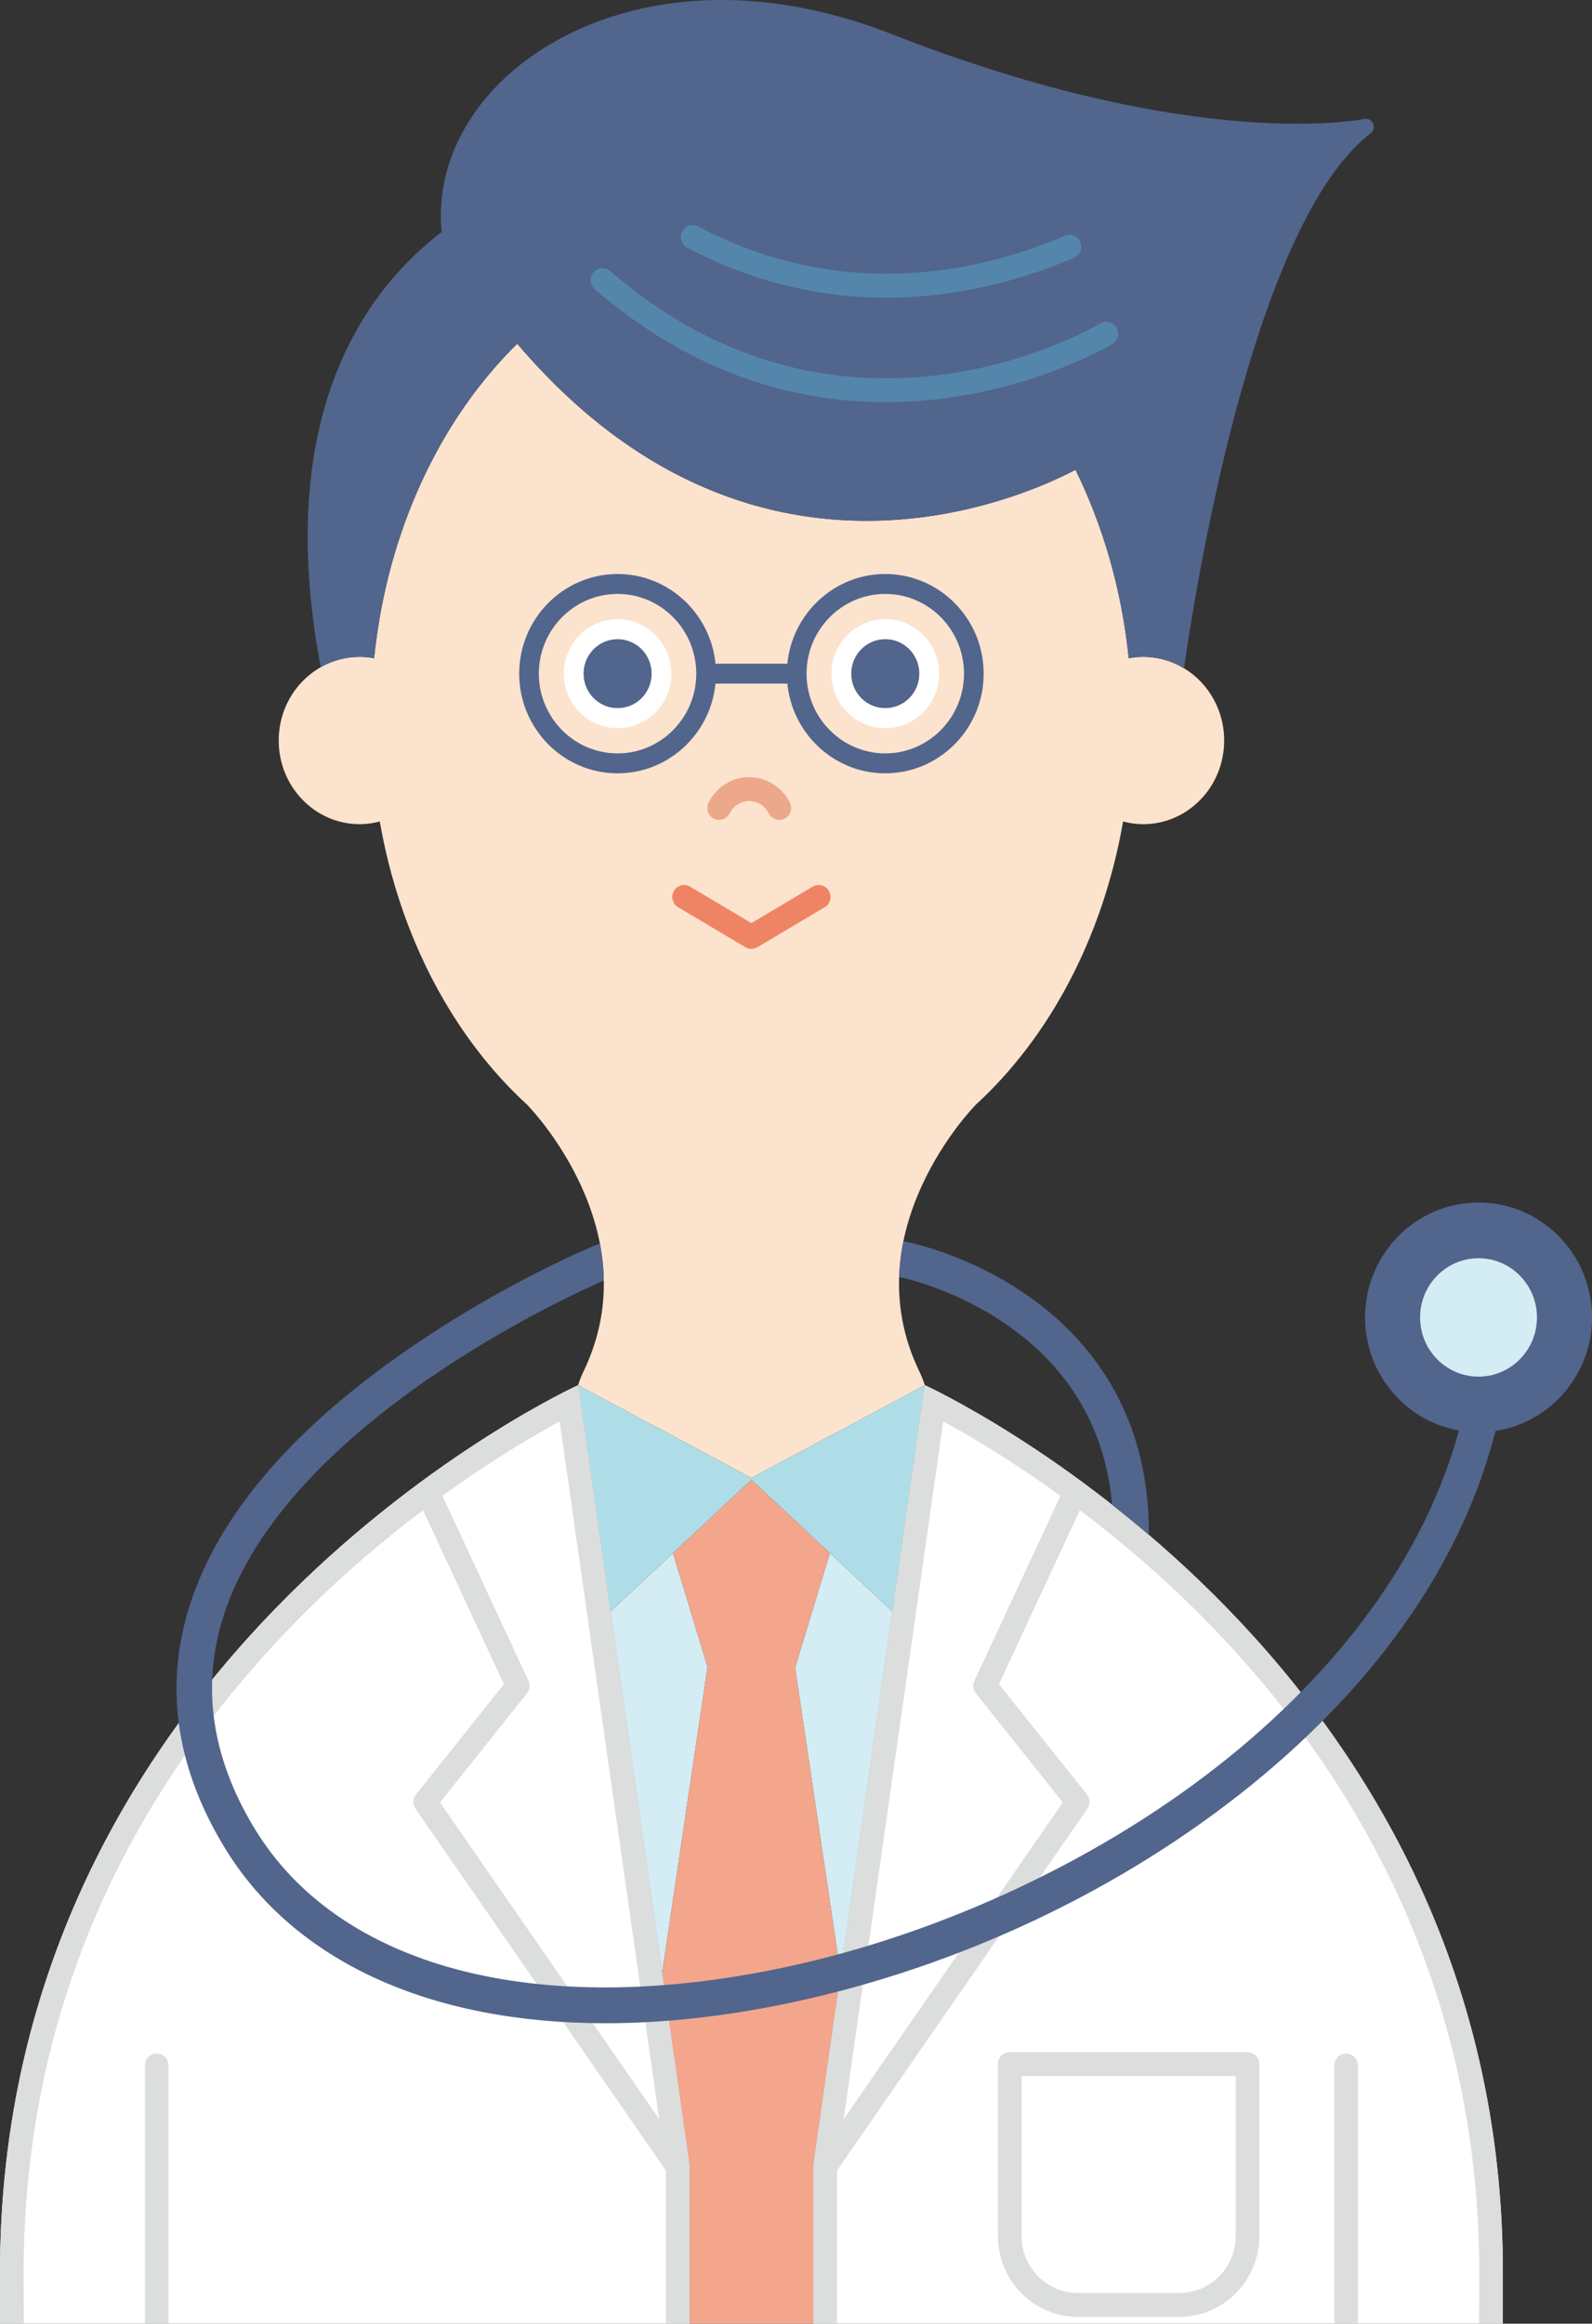 <svg width="61" height="89" viewBox="0 0 61 89" fill="none" xmlns="http://www.w3.org/2000/svg">
<rect x="0" y="0" width="61" height="89" fill="#333333" stroke="none"/>
<g clip-path="url(#clip0_1374_25896)">
<path d="M32.203 75.623L34.189 61.718L31.797 59.483L30.469 63.862H30.462L32.208 75.592L32.203 75.623Z" fill="#D4ECF3"/>
<path d="M25.788 59.483L23.396 61.718L25.382 75.623L25.373 75.559L27.108 63.862H27.116L25.788 59.483Z" fill="#D4ECF3"/>
<path d="M26.418 109V82.878L22.159 53.049C22.159 53.049 -0.144 63.189 -3.53512e-05 87.277C0.013 89.525 0.025 102.966 0.033 109H26.417H26.418Z" fill="white"/>
<path d="M57.551 109C57.56 102.966 57.57 89.526 57.584 87.277C57.728 63.188 35.426 53.049 35.426 53.049L31.167 82.878V109H57.551Z" fill="white"/>
<path d="M43.802 25.159C43.613 25.159 43.429 25.178 43.249 25.212C42.981 22.591 42.268 20.147 41.21 17.994C39.033 19.136 28.761 23.67 19.819 13.165C16.873 16.055 14.834 20.331 14.335 25.212C14.156 25.178 13.972 25.159 13.783 25.159C12.069 25.159 10.679 26.593 10.679 28.363C10.679 30.132 12.069 31.567 13.783 31.567C14.049 31.567 14.306 31.529 14.552 31.464C15.325 35.906 17.384 39.747 20.222 42.334H20.218C20.218 42.334 24.964 47.148 22.353 52.539C22.268 52.714 22.201 52.887 22.151 53.055L28.793 56.606L35.434 53.055C35.383 52.887 35.317 52.714 35.232 52.539C32.62 47.148 37.367 42.336 37.367 42.336H37.363C40.201 39.747 42.259 35.906 43.033 31.464C43.279 31.529 43.536 31.567 43.802 31.567C45.517 31.567 46.906 30.132 46.906 28.363C46.906 26.593 45.516 25.159 43.802 25.159Z" fill="#FCE3CD"/>
<path d="M52.613 4.728C52.55 4.596 52.405 4.526 52.263 4.557C52.2 4.57 45.827 5.875 34.175 1.309C26.68 -1.628 20.63 0.812 18.181 4.323C17.187 5.75 16.774 7.316 16.919 8.888C14.059 11.072 10.449 15.843 12.289 25.553C12.733 25.301 13.241 25.157 13.782 25.157C13.971 25.157 14.155 25.177 14.334 25.211C14.801 20.646 16.615 16.611 19.257 13.745C19.44 13.546 19.627 13.351 19.818 13.165C27.513 22.204 36.192 20.108 39.85 18.619C39.852 18.619 39.855 18.617 39.857 18.616C40.003 18.557 40.14 18.499 40.269 18.442C40.272 18.44 40.276 18.439 40.279 18.438C40.406 18.382 40.524 18.329 40.634 18.277C40.639 18.275 40.644 18.272 40.65 18.27C40.757 18.219 40.858 18.171 40.949 18.126C40.953 18.124 40.956 18.123 40.959 18.121C41.051 18.074 41.134 18.032 41.208 17.993C42.265 20.146 42.979 22.59 43.248 25.211C43.427 25.177 43.611 25.157 43.8 25.157C44.371 25.157 44.904 25.319 45.364 25.598C45.955 21.543 48.168 8.457 52.519 5.105C52.635 5.016 52.673 4.859 52.611 4.728H52.613Z" fill="#52658C"/>
<path d="M28.792 36.344C28.713 36.344 28.634 36.322 28.564 36.281L25.984 34.749C25.768 34.621 25.697 34.34 25.822 34.123C25.949 33.904 26.226 33.832 26.441 33.959L28.791 35.355L31.141 33.959C31.356 33.831 31.634 33.904 31.76 34.123C31.886 34.342 31.814 34.622 31.598 34.749L29.018 36.281C28.948 36.322 28.869 36.344 28.79 36.344H28.792Z" fill="#EF8465"/>
<path d="M33.921 27.126C34.643 27.126 35.229 26.534 35.229 25.802C35.229 25.071 34.643 24.478 33.921 24.478C33.198 24.478 32.613 25.071 32.613 25.802C32.613 26.534 33.198 27.126 33.921 27.126Z" fill="#52658C"/>
<path d="M33.921 24.478C34.643 24.478 35.229 25.07 35.229 25.802C35.229 26.533 34.643 27.126 33.921 27.126C33.198 27.126 32.613 26.533 32.613 25.802C32.613 25.07 33.198 24.478 33.921 24.478ZM33.921 23.715C32.783 23.715 31.858 24.651 31.858 25.803C31.858 26.955 32.783 27.891 33.921 27.891C35.058 27.891 35.983 26.955 35.983 25.803C35.983 24.651 35.058 23.715 33.921 23.715Z" fill="white"/>
<path d="M23.664 27.126C24.387 27.126 24.972 26.534 24.972 25.802C24.972 25.071 24.387 24.478 23.664 24.478C22.942 24.478 22.356 25.071 22.356 25.802C22.356 26.534 22.942 27.126 23.664 27.126Z" fill="#52658C"/>
<path d="M23.664 24.478C24.387 24.478 24.972 25.07 24.972 25.802C24.972 26.533 24.387 27.126 23.664 27.126C22.942 27.126 22.356 26.533 22.356 25.802C22.356 25.07 22.942 24.478 23.664 24.478ZM23.664 23.715C22.526 23.715 21.602 24.651 21.602 25.803C21.602 26.955 22.526 27.891 23.664 27.891C24.802 27.891 25.727 26.955 25.727 25.803C25.727 24.651 24.802 23.715 23.664 23.715Z" fill="white"/>
<path d="M33.921 21.985C31.968 21.985 30.359 23.494 30.169 25.42H27.415C27.225 23.494 25.615 21.985 23.664 21.985C21.585 21.985 19.894 23.697 19.894 25.802C19.894 27.907 21.585 29.619 23.664 29.619C25.615 29.619 27.225 28.11 27.415 26.183H30.169C30.359 28.11 31.969 29.619 33.921 29.619C36 29.619 37.691 27.907 37.691 25.802C37.691 23.697 36 21.985 33.921 21.985ZM23.663 28.856C22 28.856 20.646 27.485 20.646 25.802C20.646 24.118 22 22.748 23.663 22.748C25.326 22.748 26.679 24.118 26.679 25.802C26.679 27.485 25.326 28.856 23.663 28.856ZM33.921 28.856C32.258 28.856 30.904 27.485 30.904 25.802C30.904 24.118 32.258 22.748 33.921 22.748C35.584 22.748 36.937 24.118 36.937 25.802C36.937 27.485 35.584 28.856 33.921 28.856Z" fill="#52658C"/>
<path d="M29.861 31.404C29.696 31.404 29.537 31.313 29.457 31.154C29.311 30.863 29.023 30.682 28.707 30.682C28.39 30.682 28.103 30.863 27.956 31.154C27.842 31.38 27.569 31.47 27.348 31.355C27.125 31.241 27.037 30.964 27.15 30.739C27.452 30.139 28.049 29.767 28.707 29.767C29.365 29.767 29.962 30.14 30.264 30.739C30.377 30.964 30.289 31.241 30.066 31.355C30 31.389 29.93 31.405 29.86 31.405L29.861 31.404Z" fill="#EDA78A"/>
<path d="M33.94 15.403C30.587 15.403 26.637 14.406 22.791 11.076C22.601 10.912 22.578 10.623 22.741 10.43C22.903 10.238 23.189 10.215 23.378 10.38C32.432 18.217 42.059 12.45 42.154 12.391C42.368 12.26 42.647 12.328 42.776 12.545C42.906 12.761 42.839 13.043 42.625 13.174C42.563 13.212 38.906 15.402 33.938 15.402L33.94 15.403Z" fill="#5486AC"/>
<path d="M33.966 11.401C31.633 11.401 29.019 10.907 26.332 9.484C26.111 9.367 26.024 9.09 26.141 8.866C26.257 8.643 26.53 8.555 26.751 8.673C32.578 11.76 38.055 10.22 40.803 9.027C41.031 8.926 41.299 9.036 41.397 9.268C41.495 9.5 41.388 9.769 41.159 9.869C39.527 10.577 36.981 11.401 33.965 11.401H33.966Z" fill="#5486AC"/>
<path d="M45.192 88.739H41.299C39.611 88.739 38.237 87.348 38.237 85.64V79.058C38.237 78.805 38.44 78.6 38.69 78.6H47.8C48.051 78.6 48.253 78.805 48.253 79.058V85.64C48.253 87.348 46.88 88.739 45.192 88.739ZM39.142 79.515V85.639C39.142 86.843 40.11 87.822 41.299 87.822H45.192C46.382 87.822 47.349 86.843 47.349 85.639V79.515H39.143H39.142Z" fill="#DCDDDD"/>
<path d="M30.469 63.862L31.797 59.483L28.792 56.674L25.788 59.483L27.115 63.862H27.108L25.373 75.559L26.418 82.878V104.067L28.793 106.382L31.167 104.068V82.878L32.208 75.592L30.462 63.862H30.469Z" fill="#F3A68C"/>
<path d="M0.939 109C0.936 106.69 0.934 103.033 0.931 100.693C0.924 95.152 0.916 88.872 0.906 87.272C0.874 81.932 1.983 76.861 4.201 72.201C5.98 68.462 8.476 64.972 11.617 61.828C13.185 60.258 14.76 58.935 16.208 57.842L19.309 64.506L15.941 68.728C15.814 68.887 15.807 69.112 15.922 69.279L25.494 83.102C25.5 83.11 25.508 83.115 25.514 83.124V109.001H26.419V82.879L22.16 53.05C22.16 53.05 -0.144 63.189 -3.53835e-05 87.277C0.013 89.525 0.024 102.966 0.033 109H0.938H0.939ZM21.444 54.441L25.259 81.167L16.859 69.035L20.191 64.857C20.3 64.72 20.322 64.533 20.248 64.373L16.951 57.29C18.834 55.928 20.445 54.982 21.444 54.44V54.441Z" fill="#DCDDDD"/>
<path d="M6.005 78.653C5.755 78.653 5.552 78.858 5.552 79.111V109.001H6.458V79.111C6.458 78.858 6.255 78.653 6.005 78.653Z" fill="#DCDDDD"/>
<path d="M51.579 78.653C51.329 78.653 51.126 78.858 51.126 79.112V109.001H52.031V79.112C52.031 78.858 51.829 78.653 51.579 78.653Z" fill="#DCDDDD"/>
<path d="M32.072 109V83.123C32.078 83.115 32.086 83.109 32.092 83.101L41.663 69.278C41.78 69.111 41.772 68.886 41.645 68.727L38.276 64.505L41.378 57.841C42.826 58.935 44.401 60.258 45.969 61.827C49.11 64.971 51.606 68.462 53.385 72.2C55.603 76.86 56.712 81.931 56.68 87.271C56.67 88.874 56.662 95.166 56.655 100.717C56.652 103.048 56.649 106.695 56.647 108.999H57.552C57.56 102.965 57.571 89.525 57.585 87.276C57.729 63.187 35.427 53.048 35.427 53.048L31.168 82.877V108.999H32.073L32.072 109ZM36.141 54.441C37.14 54.983 38.75 55.928 40.634 57.291L37.337 64.374C37.263 64.533 37.285 64.721 37.394 64.858L40.726 69.036L32.325 81.168L36.141 54.442V54.441Z" fill="#DCDDDD"/>
<path d="M22.16 53.059L23.396 61.718L28.792 56.674L34.189 61.718L35.425 53.059L28.792 56.605L22.16 53.059Z" fill="#AFDDE7"/>
<path d="M22.142 53.057C22.142 53.057 22.148 53.055 22.15 53.054L22.142 53.05V53.057Z" fill="#AFDDE7"/>
<path d="M35.435 53.054C35.435 53.054 35.438 53.055 35.443 53.057V53.05L35.435 53.054Z" fill="#AFDDE7"/>
<path d="M34.197 61.66L34.474 59.714L34.197 61.66Z" fill="#D4ECF3"/>
<path d="M22.142 53.057C22.142 53.057 22.148 53.055 22.15 53.054L22.142 53.05V53.057Z" fill="#AFDDE7"/>
<path d="M35.435 53.054C35.435 53.054 35.438 53.055 35.443 53.057V53.05L35.435 53.054Z" fill="#AFDDE7"/>
<path d="M34.752 47.569C34.722 47.563 34.666 47.551 34.617 47.543C34.528 47.983 34.47 48.441 34.454 48.916C34.474 48.916 34.491 48.918 34.495 48.919C34.541 48.928 39.194 49.874 41.447 53.804C42.099 54.944 42.487 56.226 42.614 57.639C43.073 58.001 43.542 58.383 44.019 58.789C44.034 56.671 43.571 54.772 42.62 53.115C40.061 48.65 34.967 47.612 34.751 47.57L34.752 47.569Z" fill="#52658C"/>
<path d="M56.652 46.057C54.254 46.057 52.303 48.032 52.303 50.459C52.303 52.626 53.86 54.429 55.9 54.791C54.368 60.401 50.402 64.61 47.141 67.26C42.394 71.119 36.134 74.075 29.966 75.371C20.53 77.353 12.969 75.349 9.741 70.013C8.098 67.296 7.705 64.557 8.572 61.872C10.964 54.47 22.067 49.509 23.131 49.049C23.131 49.013 23.131 48.975 23.131 48.94C23.117 48.491 23.066 48.056 22.985 47.637C22.892 47.662 22.776 47.71 22.7 47.742C22.57 47.795 19.498 49.08 16.054 51.393C11.374 54.536 8.423 57.917 7.284 61.441C6.286 64.528 6.723 67.652 8.585 70.729C11.248 75.135 16.493 77.492 23.197 77.492C25.402 77.492 27.763 77.237 30.243 76.716C36.708 75.359 43.012 72.381 47.992 68.332C52.866 64.37 56.051 59.731 57.304 54.807C59.393 54.487 61.002 52.663 61.002 50.459C61.002 48.032 59.052 46.057 56.654 46.057H56.652Z" fill="#52658C"/>
<path d="M56.652 52.726C57.888 52.726 58.891 51.711 58.891 50.459C58.891 49.207 57.888 48.192 56.652 48.192C55.415 48.192 54.413 49.207 54.413 50.459C54.413 51.711 55.415 52.726 56.652 52.726Z" fill="#D4ECF3"/>
</g>
<defs>
<clipPath id="clip0_1374_25896">
<rect width="61" height="109" fill="white"/>
</clipPath>
</defs>
</svg>
